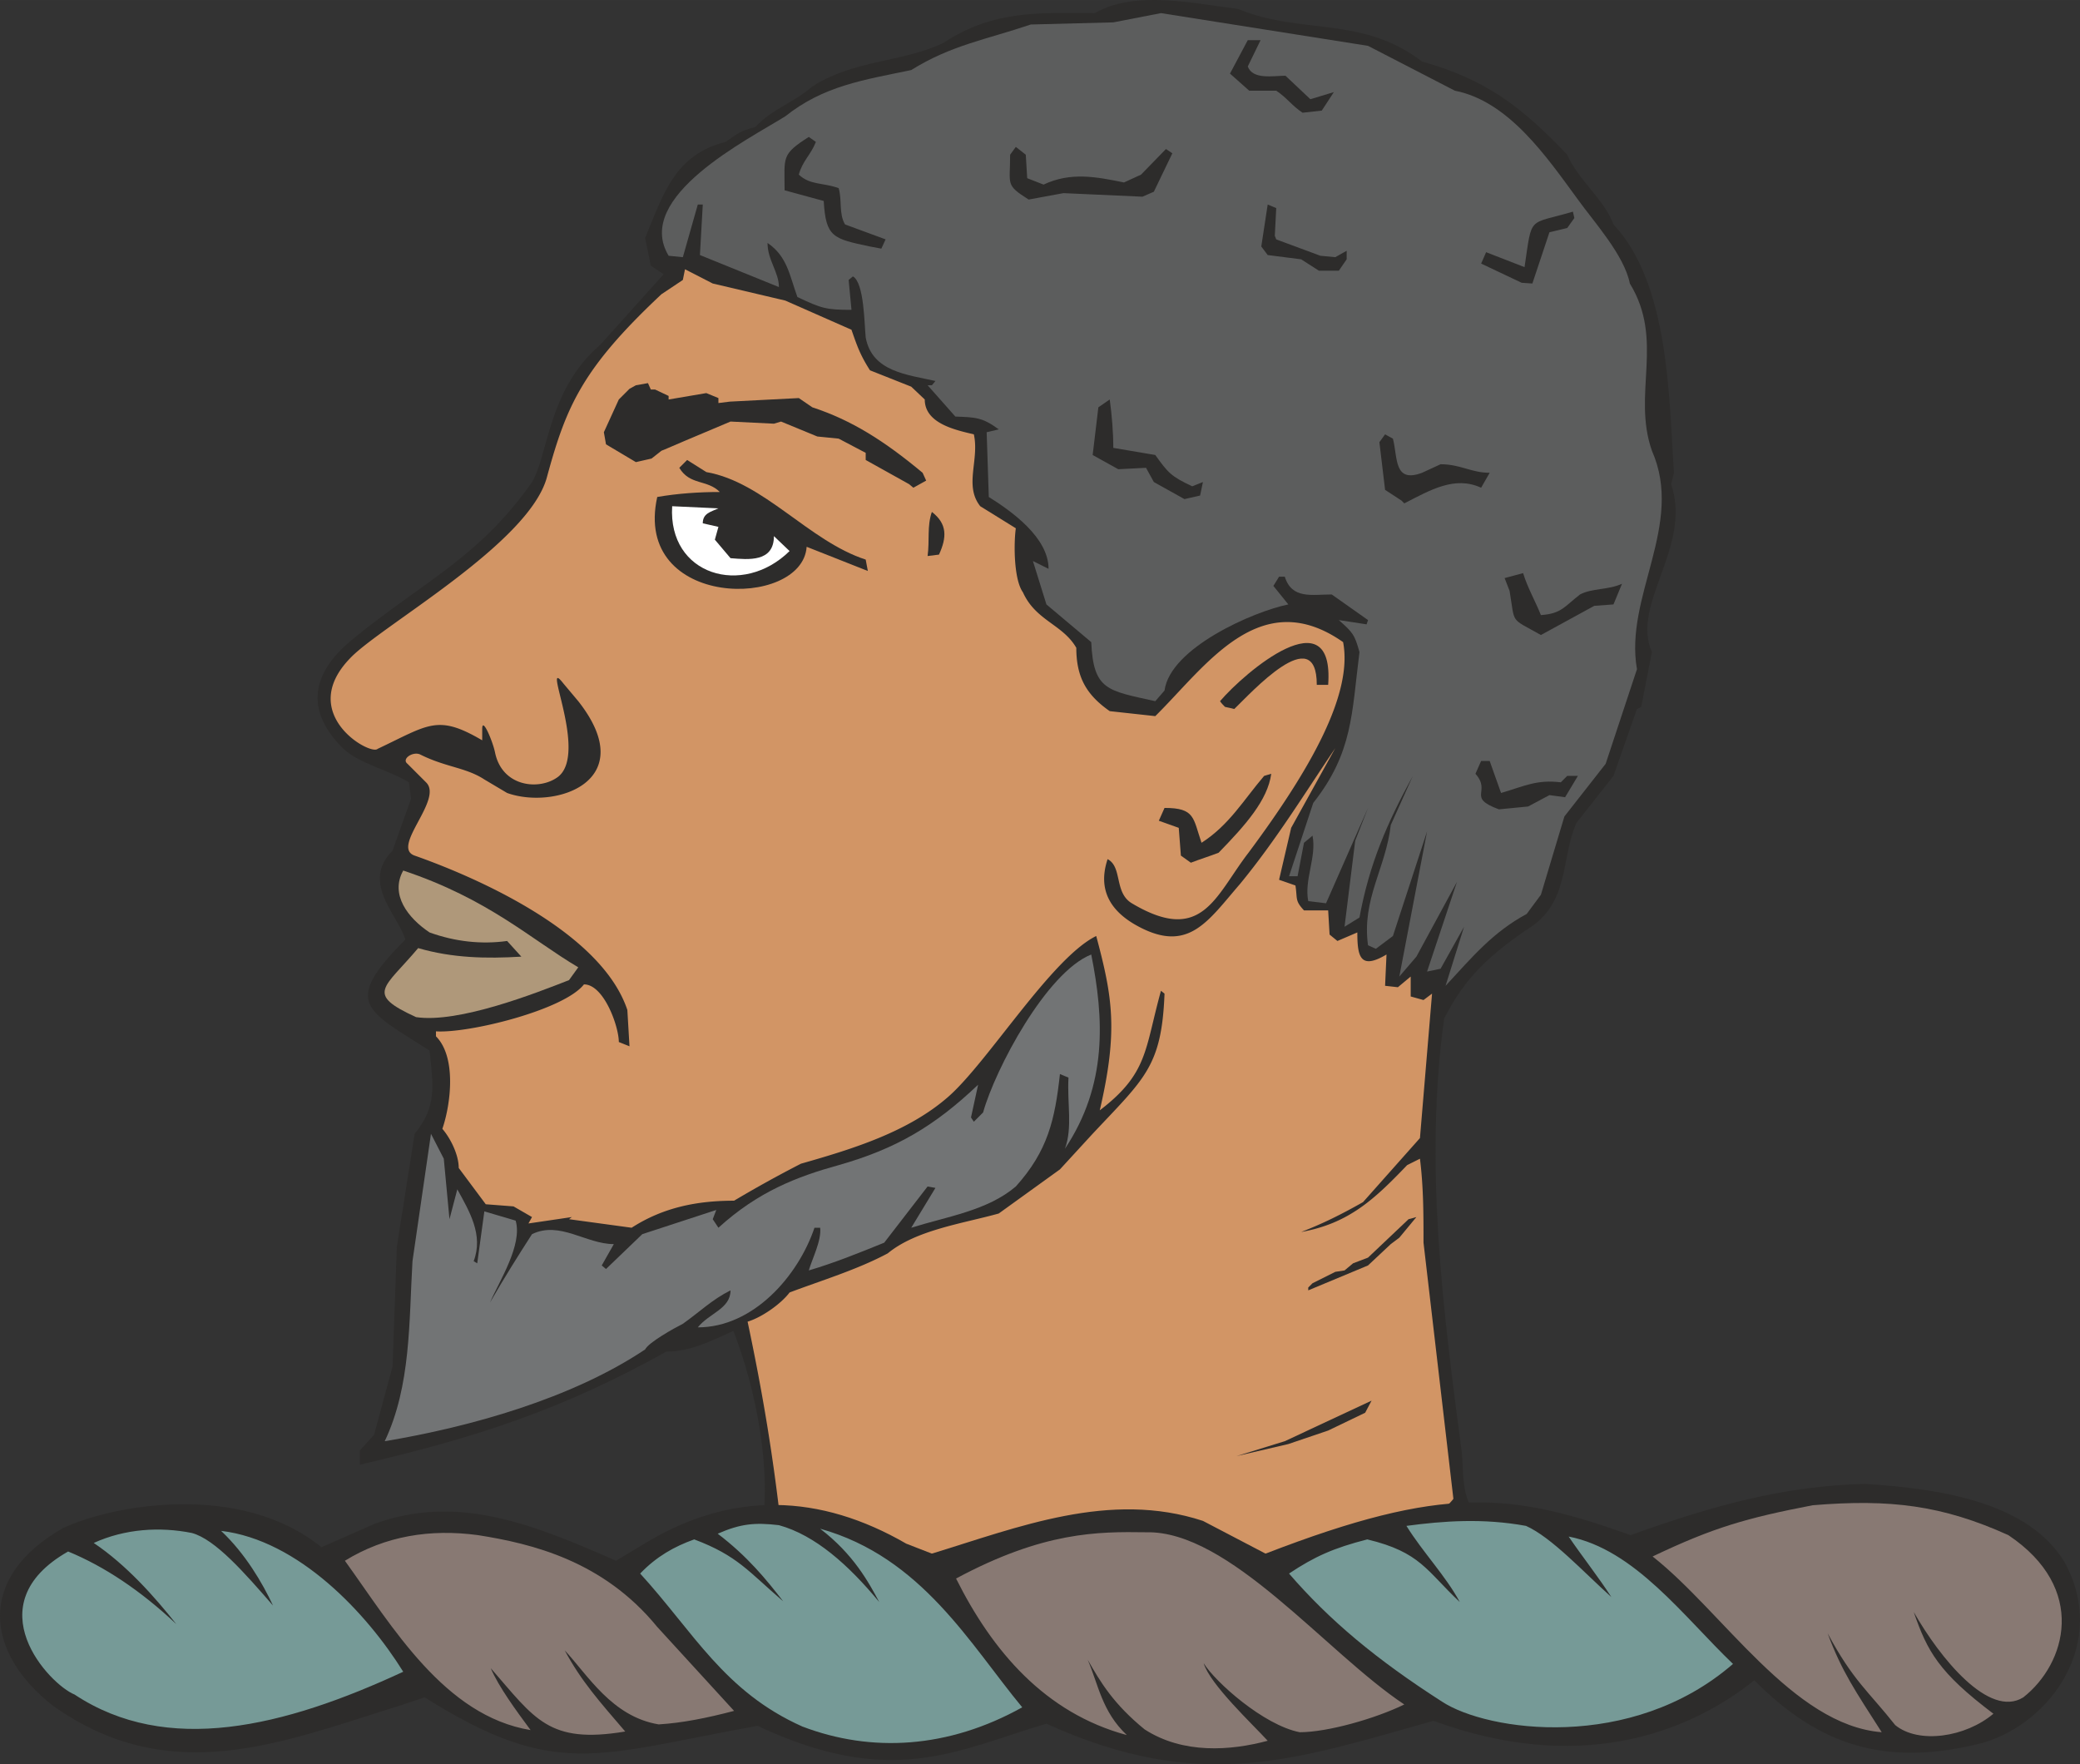<svg xmlns="http://www.w3.org/2000/svg" width="280.651" height="238.026" viewBox="0 0 210.489 178.519"><rect x="0" y="0" width="210.489" height="178.519" fill="#333333" stroke="none"/><path d="m292.31 491.433-17.64-2.808-5.4-2.736c1.152-6.264-.504-14.616-2.808-20.52-2.232 1.008-4.32 2.088-6.768 2.088-10.584 5.904-19.296 8.712-31.032 11.448v-1.44l1.44-1.584 1.872-6.912.432-12.096 1.8-11.448c2.304-2.808 1.872-4.896 1.512-8.424-6.408-4.104-8.928-4.752-2.448-11.232-.72-2.448-4.536-5.76-1.296-9l1.872-5.256-.216-1.656c-2.16-1.296-5.04-1.872-6.696-3.456-4.32-4.32-2.592-8.136 1.08-11.088 7.056-5.76 12.6-8.136 17.928-15.624 1.8-2.52 1.584-9.432 7.056-14.112l6.408-7.128-1.296-.864-.576-2.808c1.872-4.536 3.024-8.424 8.136-9.72 1.296-.864 1.368-1.08 3.024-1.512 1.728-1.872 3.888-2.448 5.76-4.104 4.32-2.736 8.928-2.376 13.248-4.392 5.184-3.456 10.152-3.024 15.336-3.024 4.104-2.376 10.152-.936 14.472-.432 6.408 2.664 12.528.648 18.648 5.328 6.624 1.872 10.152 4.68 14.688 9.432 1.08 2.52 3.816 4.608 4.68 7.056 5.688 6.048 5.616 17.784 6.12 25.128l-.288 1.152c2.16 6.336-4.104 12.096-1.944 16.992l-1.08 5.544-.432.216-2.376 6.768-3.744 4.752c-1.656 3.672-.576 8.28-5.256 10.944-3.672 2.592-6.048 4.752-8.136 8.856-2.016 14.688-.144 29.376 1.8 43.992.144 1.728 0 4.032 1.008 5.544l-.792 1.224h-.72c-15.264 6.192-31.32 6.912-47.376 6.912z" style="fill:#2d2c2b" transform="translate(-192.248 -330.698)"/><path d="M271.286 485.169c-.792-7.128-1.872-13.608-3.384-20.736 1.44-.432 3.384-1.8 4.248-2.952 3.24-1.224 6.84-2.304 9.936-3.96 2.88-2.376 7.632-3.024 11.232-4.032l6.192-4.464 3.24-3.528c5.328-5.688 7.056-6.84 7.344-14.256l-.36-.288c-1.656 5.976-1.296 8.352-6.192 12.096 1.872-8.064 1.296-11.448-.36-17.64-4.536 2.232-10.944 12.744-14.976 16.272-4.032 3.528-9.576 5.256-14.904 6.768a123.998 123.998 0 0 0-6.768 3.744c-3.672 0-7.128.648-10.368 2.736l-6.336-.864.288-.216-4.392.648.36-.648-1.872-1.08-2.808-.216-2.736-3.672c0-1.296-.792-2.952-1.656-3.96.864-2.52 1.44-7.272-.648-9.36v-.504c3.312.216 12.96-2.16 14.976-4.752 2.016 0 3.528 4.248 3.528 5.832l1.08.432-.216-3.672c-2.736-8.208-16.2-13.752-21.528-15.624-2.448-.864 2.952-5.688 1.152-7.416l-1.872-1.872c-.648-.504.576-1.296 1.296-.936 2.592 1.296 4.608 1.296 6.48 2.52l2.304 1.368c4.824 1.728 13.608-1.152 7.2-9.288l-1.512-1.8c-2.304-2.952 2.52 6.984-.504 9.432-1.872 1.44-5.688 1.08-6.408-2.448-.216-1.08-1.296-3.672-1.296-2.376v1.152c-4.536-2.664-5.4-1.584-10.584.864-.72.72-8.208-3.528-2.808-9.144 3.024-3.24 18.144-11.592 19.944-18.36 1.944-7.128 3.528-10.944 11.592-18.504l2.16-1.44.216-1.08 2.808 1.44 7.344 1.728 6.696 2.952c.576 1.656.864 2.52 1.872 4.104l4.176 1.656 1.368 1.296c0 2.448 3.168 3.096 4.968 3.528.576 2.592-1.008 5.184.648 7.272l3.6 2.232c-.216 1.512-.216 5.184.72 6.48 1.296 2.88 4.032 3.24 5.4 5.616 0 2.952 1.008 4.752 3.384 6.408l4.608.504c5.112-5.04 10.584-13.392 19.008-7.488 1.008 5.256-3.312 12.888-9.576 21.312-3.384 4.392-4.68 9.36-11.808 5.112-1.8-1.08-.936-3.672-2.448-4.464-1.08 3.24.432 5.4 3.168 6.84 5.04 2.664 6.984-.576 10.224-4.32 3.672-4.464 6.48-9.072 9.648-13.752l-4.464 8.064-1.224 5.256 1.656.576c.216 1.368-.072 1.512.864 2.52h2.448l.144 2.448.792.648 2.016-.864c0 2.448.288 3.816 2.952 2.232l-.144 3.168 1.296.144 1.296-1.08v2.016l1.296.36.864-.648-1.224 14.616-5.76 6.48c-2.16 1.224-4.032 2.16-6.264 3.024 4.824-.864 7.416-3.312 10.728-6.768l1.296-.648c.36 2.88.36 5.616.36 8.496l3.024 25.92c-6.696 8.856-60.552 6.84-68.04 2.808z" style="fill:#d29565" transform="translate(-192.248 -330.698)"/><path d="m317.366 478.04 4.896-1.511 8.784-4.104-.648 1.224-3.744 1.8-4.032 1.368z" style="fill:#2d2c2b" transform="translate(-192.248 -330.698)"/><path d="M231.182 476.529c2.664-5.616 2.448-12.096 2.808-18.216l1.872-12.888 1.296 2.52.576 6.12.792-3.024c1.224 2.232 2.664 4.608 1.656 7.272l.36.216.72-5.256 3.168.936c.72 2.448-1.656 6.12-2.592 8.28 1.368-2.376 2.808-4.68 4.248-6.912 2.808-1.368 5.472 1.008 8.28 1.008l-1.224 2.16.432.36 3.672-3.528 7.488-2.448-.36.936.576.864c4.032-3.672 7.992-5.184 12.168-6.336 5.832-1.656 9.72-3.96 14.112-8.136l-.72 3.312.288.432.936-.936c1.224-4.392 6.408-14.184 10.944-15.984 1.296 6.48 1.656 13.176-2.664 19.656.792-2.16.216-4.536.36-7.2l-.864-.36c-.504 4.608-1.224 7.776-4.464 11.376-2.88 2.448-6.912 3.024-10.584 4.176l2.448-4.032-.792-.144-4.392 5.688c-2.664 1.08-4.968 2.016-7.632 2.808.36-1.224 1.296-3.024 1.152-4.32h-.576c-1.656 4.896-6.192 10.08-11.808 10.08 1.152-1.44 3.312-1.872 3.312-3.744-1.872.936-3.096 2.16-4.824 3.384-.864.432-3.456 1.872-3.816 2.592-7.416 4.968-17.712 7.848-26.352 9.288z" style="fill:#727475" transform="translate(-192.248 -330.698)"/><path d="M324.638 461.265v-.288l.432-.432 2.304-1.152.936-.144.864-.72 1.512-.576 4.104-3.888.792-.216-1.728 2.088-.864.648-2.304 2.16z" style="fill:#2d2c2b" transform="translate(-192.248 -330.698)"/><path d="M234.35 433.617c-5.184-2.376-3.24-2.88.216-6.984 3.456 1.008 6.912 1.08 10.44.864l-1.44-1.584c-2.592.36-5.256.072-7.848-.864-2.16-1.44-4.032-3.816-2.664-6.264 8.64 2.88 12.96 6.984 17.712 9.792l-.936 1.296c-3.312 1.296-11.16 4.392-15.48 3.744z" style="fill:#af987a" transform="translate(-192.248 -330.698)"/><path d="m338.534 430.449 1.872-5.976-2.376 4.248-1.368.288 3.024-9.072-4.104 7.56-1.728 2.016 2.808-14.688-3.456 10.584-1.728 1.296-.792-.36c-.648-4.68 1.8-7.776 2.304-12.168l2.232-4.968c-2.592 4.752-4.392 8.856-5.4 14.328l-1.512.936 1.08-8.712 1.296-3.312-4.248 9.648-1.8-.216c-.432-2.16.864-4.464.432-6.624l-.864.72-.648 3.384h-.864l2.448-7.416c4.032-5.112 3.888-9.072 4.68-15.264-.504-1.8-.648-1.944-2.088-3.24l2.808.432.144-.432-3.672-2.592c-2.016 0-4.032.504-4.752-1.8h-.576l-.576.936 1.512 1.872c-3.528.72-11.952 4.392-12.528 8.712l-.936 1.08c-4.824-1.08-6.264-1.08-6.48-5.976l-4.536-3.816-1.368-4.392 1.584.792c0-3.168-3.744-5.832-6.048-7.272l-.216-6.552 1.224-.288c-1.656-1.224-2.376-1.224-4.392-1.296l-2.808-3.168h.432l.36-.432c-2.88-.648-6.408-.936-7.056-4.392-.144-1.368-.144-5.544-1.296-6.192l-.432.36.288 3.024c-2.592 0-3.024-.144-5.472-1.296-.792-2.16-1.008-4.104-3.024-5.472 0 1.728 1.152 2.952 1.152 4.464l-7.992-3.24.288-5.112h-.504l-1.512 5.328-1.44-.144c-3.6-5.976 8.136-11.808 11.808-14.112 3.888-3.096 7.92-3.672 12.744-4.68 4.032-2.52 7.632-3.096 12.096-4.608l8.352-.216 4.824-.936 20.952 3.312 8.784 4.536c5.472 1.08 9.288 6.696 12.456 11.016 1.656 2.304 4.68 5.616 5.256 8.496 3.528 5.76.216 11.16 2.232 16.92 3.312 7.488-2.808 14.76-1.512 22.104l-3.168 9.576-4.176 5.328-2.376 7.92-1.44 1.944c-3.456 1.872-5.472 4.32-8.208 7.272z" style="fill:#5c5d5d" transform="translate(-192.248 -330.698)"/><path d="m312.758 417.993-1.008-.72-.216-2.808-2.016-.72.576-1.296c3.096 0 2.88 1.008 3.744 3.528 2.808-1.8 4.248-4.32 6.336-6.768l.72-.216c-.36 2.664-2.592 5.184-5.328 7.992-.936.36-1.872.648-2.808 1.008zm31.176-5.4c-3.312-1.224-.72-1.728-2.376-3.6l.576-1.296h.864l1.152 3.24c2.448-.72 3.6-1.368 6.048-1.08l.648-.648h1.08l-1.296 2.16-1.584-.216-2.16 1.152zm-27.72-10.368c-.144-.144-.36-.36-.504-.576 2.52-2.952 11.592-10.656 10.944-1.656h-1.152c0-6.552-6.696.864-8.352 2.448-.288-.072-.576-.144-.936-.216zm31.968-7.272c-3.168-1.8-2.592-1.008-3.168-4.464l-.504-1.296 1.872-.504c.432 1.44 1.224 2.808 1.8 4.248 2.088-.144 2.376-.864 3.96-2.088 1.224-.648 2.808-.432 4.248-1.08l-.864 2.088-1.944.144zm-89.424-13.968c2.088-.36 4.248-.504 6.336-.504-1.296-1.296-3.024-.648-4.104-2.448l.792-.792 1.944 1.224c5.832 1.008 10.368 6.984 16.128 8.856l.216 1.152-6.192-2.448c-.432 6.336-17.64 6.336-15.12-5.04z" style="fill:#2d2c2b" transform="translate(-192.248 -330.698)"/><path d="m260.27 381.92 4.68.217c-.792.36-1.584.504-1.584 1.512l1.584.36-.36 1.296 1.584 1.872c1.8.144 4.392.432 4.392-2.232l1.584 1.512c-4.752 4.68-12.312 2.448-11.88-4.536z" style="fill:#fff" transform="translate(-192.248 -330.698)"/><path d="M286.118 386.96c.216-1.583-.072-3.023.432-4.463 1.584 1.224 1.512 2.592.72 4.32zm47.952-5.615-1.656-1.08-.576-4.824.576-.792.792.432c.504 1.944.072 4.536 2.952 3.456l1.872-.864c2.016 0 3.096.864 4.968.864l-.864 1.512c-2.664-1.224-5.112.216-7.776 1.584zm-21.96-.145-3.096-1.727-.792-1.44-2.808.144-2.592-1.44.576-4.824 1.152-.792c.216 1.584.36 3.312.36 4.896l4.248.72c1.296 1.8 1.584 2.16 3.744 3.168l1.08-.432-.288 1.368zm-27.432-1.151-.432-.36-4.392-2.448v-.72l-2.736-1.44-2.16-.216-3.672-1.512-.72.216-4.392-.216-4.608 1.944-1.008.432-1.008.432-.36.144-1.008.792-1.584.36-3.024-1.8-.216-1.224 1.512-3.312 1.08-1.08.648-.36 1.224-.216.288.648h.432l1.368.648v.36l3.816-.648 1.224.504v.504l1.152-.144 6.984-.36 1.368.936c3.96 1.296 7.272 3.384 11.16 6.624l.36.792zm61.56-20.736-4.104-1.944.504-1.152 3.888 1.512c.792-5.328.288-4.248 4.896-5.616l.144.648-.72 1.008-1.8.432-1.728 5.184zm-20.52-1.224-1.8-1.152-3.384-.432-.648-.864.648-4.248.864.36-.144 2.808.144.36 4.464 1.656 1.512.144 1.152-.648v.864l-.792 1.152zm-45.432-2.449c-3.744-.791-4.464-.935-4.68-4.607l-3.96-1.08c0-3.384-.36-3.6 2.448-5.4l.72.504c-.504 1.296-1.368 1.944-1.728 3.312 1.152 1.08 2.448.792 4.032 1.368.36 1.224 0 2.592.648 3.672l4.104 1.512-.432.936zm16.056-4.751c-2.376-1.512-1.872-1.44-1.872-4.536l.576-.792 1.008.792.144 2.376 1.656.648c2.736-1.296 5.328-.792 8.136-.216l1.728-.792 2.52-2.592.648.432-1.872 3.888-1.152.504-7.992-.36zm27.72-8.784c-1.08-.72-1.584-1.512-2.664-2.232h-2.736l-1.944-1.728 1.8-3.384h1.296l-1.296 2.664c.504 1.368 2.592.936 3.816.936l2.52 2.376 2.376-.72-1.224 1.872zm77.112 146.664c4.464 8.136-1.368 16.272-8.28 18.288-9.864 2.52-16.632.216-23.112-6.336-7.128 5.688-18.144 9.36-32.472 4.104-13.896 3.888-23.472 7.416-39.168.288-9 2.664-15.624 6.624-29.232.216-16.344 2.952-20.376 5.472-33.696-2.88l-2.592.864c-11.808 3.672-23.112 8.424-34.992 0-6.84-5.328-7.848-12.96 1.008-18 5.112-2.376 18-4.68 26.136 1.944l5.4-2.376c8.352-3.024 15.912 0 24.408 3.744l2.88-1.728c8.856-5.4 17.784-5.04 26.496 0l2.592 1.008c8.712-2.664 18-6.408 27.432-3.312l6.336 3.312c18.072-6.984 24.84-6.192 36.936-1.872 8.64-3.096 15.624-4.968 23.688-5.184 8.352.504 16.704 2.088 20.232 7.92z" style="fill:#2d2c2b" transform="translate(-192.248 -330.698)"/><path d="M346.67 485.097c2.592 1.152 5.832 4.68 8.64 7.2-1.296-2.016-2.952-4.104-4.32-6.12 6.696 1.296 11.664 8.136 16.632 12.888-10.296 8.928-24.84 6.84-29.448 3.816-6.624-4.248-11.376-8.208-15.48-12.96 2.592-1.728 4.536-2.592 7.92-3.456 5.4 1.296 5.976 3.168 9.36 6.336-1.44-2.664-3.744-5.04-5.4-7.704 3.744-.504 7.776-.792 12.096 0zm-75.6-.072c3.672 1.008 7.056 4.032 10.152 7.776-1.08-2.016-2.592-4.824-5.976-7.416 10.296 2.88 15.192 11.736 20.448 18.072-7.488 4.176-15.264 4.608-22.248 1.944-7.92-3.528-11.016-9.576-16.416-15.48 1.656-1.728 3.456-2.736 5.472-3.456 4.392 1.656 5.472 3.24 9 6.264-1.728-2.232-3.6-4.536-6.624-6.84 2.304-1.008 3.744-1.152 6.192-.864zm-59.4.792c2.376.648 5.328 4.032 8.208 7.344-1.08-2.304-2.808-5.256-5.256-7.56 7.848.936 14.76 8.352 18.432 14.256-12.096 5.616-23.904 8.496-33.264 2.304-2.52-1.008-10.152-9.072-.648-14.472 3.672 1.512 7.344 3.96 10.944 7.344-2.232-2.808-5.04-5.976-8.352-8.208 3.168-1.44 6.696-1.656 9.936-1.008z" style="fill:#769a97" transform="translate(-192.248 -330.698)"/><path d="M240.614 486.033c5.472.864 12.672 2.592 18.144 9.288l7.776 8.496c-2.736.72-5.256 1.224-7.632 1.368-4.752-.792-7.2-5.04-9.504-7.488 1.656 3.096 3.528 5.184 6.12 8.208-7.776 1.296-9.144-1.296-13.608-6.408.792 1.872 2.592 4.32 4.032 6.264-8.712-1.44-13.968-10.44-18.792-17.136 4.104-2.52 8.64-3.24 13.464-2.592zm67.608-.288c8.424-.216 18.216 12.168 26.136 17.424-2.952 1.44-7.776 2.808-10.584 2.808-3.672-.72-8.568-5.112-9.72-6.984.648 2.16 5.04 6.264 6.48 7.848-3.744 1.008-8.568 1.368-12.456-1.152-3.096-2.52-4.464-4.752-5.76-7.056 1.08 2.52 1.44 5.256 3.96 7.632-8.28-2.232-13.608-8.496-17.28-15.84 8.856-4.752 14.328-4.752 19.224-4.68zm87.264.288c8.064 5.4 5.832 13.032 1.512 16.416-3.456 2.16-8.424-3.96-11.088-8.64 1.368 3.96 2.52 6.12 8.064 10.296-2.808 2.376-7.56 3.096-9.936 1.152-2.736-3.456-4.248-4.464-6.84-9.288 1.44 3.888 2.808 5.832 5.472 10.008-9-.72-16.056-12.168-23.184-17.784 6.192-2.952 9.504-3.888 16.2-5.184 7.848-.648 13.104 0 19.8 3.024z" style="fill:#887973" transform="translate(-192.248 -330.698)"/></svg>
